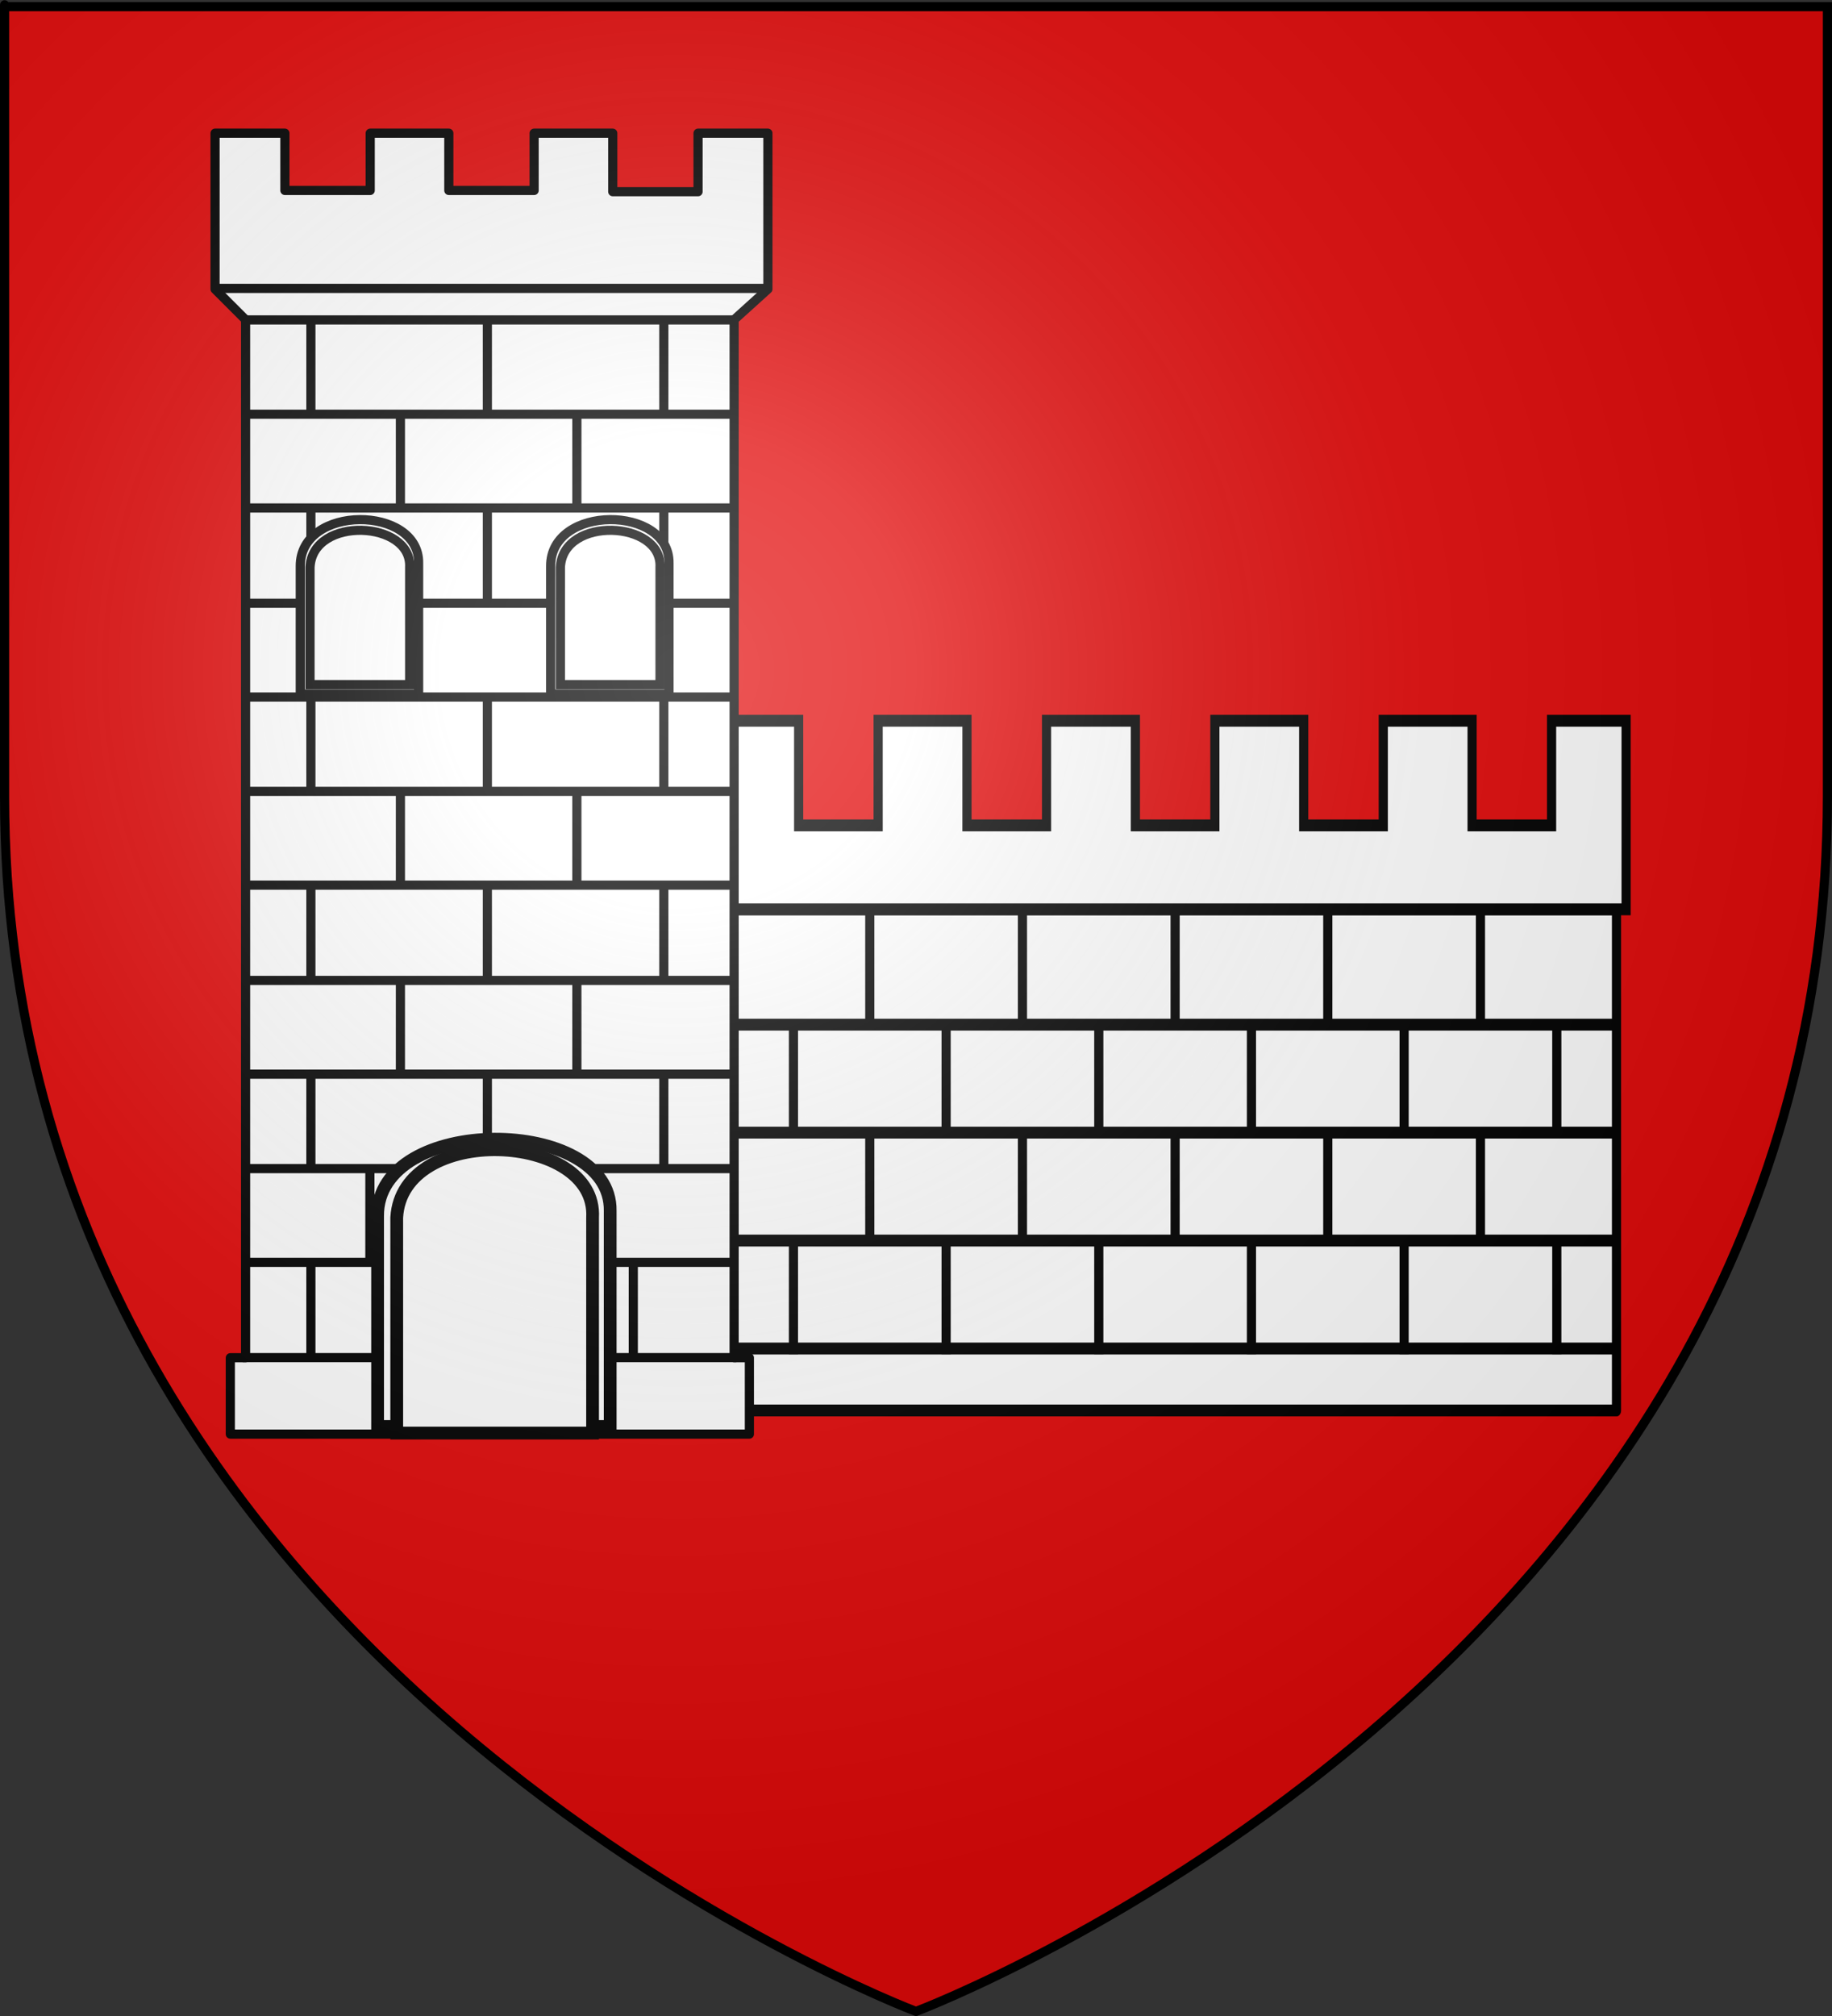 <?xml version="1.0" encoding="UTF-8" standalone="no"?>
<svg
   xmlns:dc="http://purl.org/dc/elements/1.1/"
   xmlns:cc="http://creativecommons.org/ns#"
   xmlns:rdf="http://www.w3.org/1999/02/22-rdf-syntax-ns#"
   xmlns:svg="http://www.w3.org/2000/svg"
   xmlns="http://www.w3.org/2000/svg"
   xmlns:xlink="http://www.w3.org/1999/xlink"
   xmlns:sodipodi="http://sodipodi.sourceforge.net/DTD/sodipodi-0.dtd"
   xmlns:inkscape="http://www.inkscape.org/namespaces/inkscape"
   height="660"
   width="600"
   version="1.0"
   id="svg2"
   sodipodi:version="0.32"
   inkscape:version="0.45+0.46pre0+devel"
   sodipodi:docname="Blason Turpin de La Tour de Vinay.svg"
   sodipodi:docbase="L:\Héraldique"
   inkscape:export-filename="/Users/olivier/Desktop/Blason Rouge/Blason_Vide_3D.png"
   inkscape:export-xdpi="144"
   inkscape:export-ydpi="144"
   inkscape:output_extension="org.inkscape.output.svg.inkscape">
  <rect width="100%" height="100%" fill="#333333" stroke="none"/>
  <sodipodi:namedview
     inkscape:window-height="544"
     inkscape:window-width="800"
     inkscape:pageshadow="2"
     inkscape:pageopacity="0.0"
     guidetolerance="10.0"
     gridtolerance="10.0"
     objecttolerance="10.0"
     borderopacity="1.0"
     bordercolor="#666666"
     pagecolor="#ffffff"
     id="base"
     showgrid="false"
     height="660px"
     inkscape:zoom="0.51818182"
     inkscape:cx="300"
     inkscape:cy="330"
     inkscape:window-x="-4"
     inkscape:window-y="-4"
     inkscape:current-layer="g3714" />
  <desc
     id="desc4">Flag of Canton of Valais (Wallis)</desc>
  <defs
     id="defs6">
    <inkscape:perspective
       sodipodi:type="inkscape:persp3d"
       inkscape:vp_x="-50 : 600 : 1"
       inkscape:vp_y="0 : 1000 : 0"
       inkscape:vp_z="700 : 600 : 1"
       inkscape:persp3d-origin="300 : 400 : 1"
       id="perspective9776" />
    <inkscape:perspective
       sodipodi:type="inkscape:persp3d"
       inkscape:vp_x="-50 : 600 : 1"
       inkscape:vp_y="0 : 1000 : 0"
       inkscape:vp_z="700 : 600 : 1"
       inkscape:persp3d-origin="300 : 400 : 1"
       id="perspective4575" />
    <inkscape:perspective
       sodipodi:type="inkscape:persp3d"
       inkscape:vp_x="-50 : 600 : 1"
       inkscape:vp_y="0 : 1000 : 0"
       inkscape:vp_z="700 : 600 : 1"
       inkscape:persp3d-origin="300 : 400 : 1"
       id="perspective10025" />
    <inkscape:perspective
       sodipodi:type="inkscape:persp3d"
       inkscape:vp_x="-50 : 600 : 1"
       inkscape:vp_y="0 : 1000 : 0"
       inkscape:vp_z="700 : 600 : 1"
       inkscape:persp3d-origin="300 : 400 : 1"
       id="perspective14654" />
    <inkscape:perspective
       sodipodi:type="inkscape:persp3d"
       inkscape:vp_x="-50 : 600 : 1"
       inkscape:vp_y="0 : 1000 : 0"
       inkscape:vp_z="700 : 600 : 1"
       inkscape:persp3d-origin="300 : 400 : 1"
       id="perspective10951" />
    <linearGradient
       id="linearGradient2893">
      <stop
         style="stop-color:white;stop-opacity:0.314;"
         offset="0"
         id="stop2895" />
      <stop
         id="stop2897"
         offset="0.19"
         style="stop-color:white;stop-opacity:0.251;" />
      <stop
         style="stop-color:#6b6b6b;stop-opacity:0.125;"
         offset="0.6"
         id="stop2901" />
      <stop
         style="stop-color:black;stop-opacity:0.125;"
         offset="1"
         id="stop2899" />
    </linearGradient>
    <linearGradient
       id="linearGradient2885">
      <stop
         id="stop2887"
         offset="0"
         style="stop-color:white;stop-opacity:1;" />
      <stop
         style="stop-color:white;stop-opacity:1;"
         offset="0.229"
         id="stop2891" />
      <stop
         id="stop2889"
         offset="1"
         style="stop-color:black;stop-opacity:1;" />
    </linearGradient>
    <linearGradient
       id="linearGradient2955">
      <stop
         id="stop2867"
         offset="0"
         style="stop-color:#fd0000;stop-opacity:1;" />
      <stop
         style="stop-color:#e77275;stop-opacity:0.659;"
         offset="0.5"
         id="stop2873" />
      <stop
         style="stop-color:black;stop-opacity:0.323;"
         offset="1"
         id="stop2959" />
    </linearGradient>
    <radialGradient
       inkscape:collect="always"
       xlink:href="#linearGradient2955"
       id="radialGradient2961"
       cx="225.524"
       cy="218.901"
       fx="225.524"
       fy="218.901"
       r="300"
       gradientTransform="matrix(-4.167939e-4,2.183,-1.884,-3.599562e-4,615.597,-289.121)"
       gradientUnits="userSpaceOnUse" />
    <polygon
       id="star"
       transform="scale(53,53)"
       points="0,-1 0.588,0.809 -0.951,-0.309 0.951,-0.309 -0.588,0.809 0,-1 " />
    <clipPath
       id="clip">
      <path
         d="M 0,-200 L 0,600 L 300,600 L 300,-200 L 0,-200 z "
         id="path10" />
    </clipPath>
    <radialGradient
       inkscape:collect="always"
       xlink:href="#linearGradient2955"
       id="radialGradient1911"
       gradientUnits="userSpaceOnUse"
       gradientTransform="matrix(-4.167939e-4,2.183,-1.884,-3.599562e-4,615.597,-289.121)"
       cx="225.524"
       cy="218.901"
       fx="225.524"
       fy="218.901"
       r="300" />
    <radialGradient
       inkscape:collect="always"
       xlink:href="#linearGradient2955"
       id="radialGradient2865"
       gradientUnits="userSpaceOnUse"
       gradientTransform="matrix(0,1.749,-1.593,-1.049767e-7,551.788,-191.29)"
       cx="225.524"
       cy="218.901"
       fx="225.524"
       fy="218.901"
       r="300" />
    <radialGradient
       inkscape:collect="always"
       xlink:href="#linearGradient2955"
       id="radialGradient2871"
       gradientUnits="userSpaceOnUse"
       gradientTransform="matrix(0,1.386,-1.323,-5.741131e-8,-158.082,-109.541)"
       cx="225.524"
       cy="218.901"
       fx="225.524"
       fy="218.901"
       r="300" />
    <radialGradient
       inkscape:collect="always"
       xlink:href="#linearGradient2893"
       id="radialGradient3163"
       gradientUnits="userSpaceOnUse"
       gradientTransform="matrix(1.353,0,0,1.349,-77.629,-85.747)"
       cx="221.445"
       cy="226.331"
       fx="221.445"
       fy="226.331"
       r="300" />
    <radialGradient
       gradientTransform="matrix(0,1.386,-1.323,-5.741131e-8,-158.082,-109.541)"
       gradientUnits="userSpaceOnUse"
       xlink:href="#linearGradient2955"
       id="radialGradient6397"
       fy="218.901"
       fx="225.524"
       r="300"
       cy="218.901"
       cx="225.524" />
    <radialGradient
       gradientTransform="matrix(0,1.749,-1.593,-1.049767e-7,551.788,-191.29)"
       gradientUnits="userSpaceOnUse"
       xlink:href="#linearGradient2955"
       id="radialGradient6395"
       fy="218.901"
       fx="225.524"
       r="300"
       cy="218.901"
       cx="225.524" />
    <radialGradient
       gradientTransform="matrix(-4.167939e-4,2.183,-1.884,-3.599562e-4,615.597,-289.121)"
       gradientUnits="userSpaceOnUse"
       xlink:href="#linearGradient2955"
       id="radialGradient6393"
       fy="218.901"
       fx="225.524"
       r="300"
       cy="218.901"
       cx="225.524" />
    <clipPath
       id="clipPath6389">
      <path
         id="path6391"
         d="M 0,-200 L 0,600 L 300,600 L 300,-200 L 0,-200 z " />
    </clipPath>
    <polygon
       id="polygon6387"
       transform="scale(53,53)"
       points="0,-1 0.588,0.809 -0.951,-0.309 0.951,-0.309 -0.588,0.809 0,-1 " />
    <radialGradient
       gradientTransform="matrix(-4.167939e-4,2.183,-1.884,-3.599562e-4,615.597,-289.121)"
       gradientUnits="userSpaceOnUse"
       xlink:href="#linearGradient2955"
       id="radialGradient6385"
       fy="218.901"
       fx="225.524"
       r="300"
       cy="218.901"
       cx="225.524" />
    <linearGradient
       id="linearGradient6377">
      <stop
         id="stop6379"
         offset="0"
         style="stop-color:#fd0000;stop-opacity:1" />
      <stop
         id="stop6381"
         offset="0.5"
         style="stop-color:#e77275;stop-opacity:0.659" />
      <stop
         id="stop6383"
         offset="1"
         style="stop-color:black;stop-opacity:0.323" />
    </linearGradient>
    <linearGradient
       id="linearGradient6369">
      <stop
         id="stop6371"
         offset="0"
         style="stop-color:white;stop-opacity:1" />
      <stop
         id="stop6373"
         offset="0.229"
         style="stop-color:white;stop-opacity:1" />
      <stop
         id="stop6375"
         offset="1"
         style="stop-color:black;stop-opacity:1" />
    </linearGradient>
    <linearGradient
       id="linearGradient6359">
      <stop
         id="stop6361"
         offset="0"
         style="stop-color:white;stop-opacity:0.314" />
      <stop
         id="stop6363"
         offset="0.19"
         style="stop-color:white;stop-opacity:0.251" />
      <stop
         id="stop6365"
         offset="0.6"
         style="stop-color:#6b6b6b;stop-opacity:0.125" />
      <stop
         id="stop6367"
         offset="1"
         style="stop-color:black;stop-opacity:0.125" />
    </linearGradient>
    <linearGradient
       id="linearGradient6465">
      <stop
         style="stop-color:white;stop-opacity:0.314"
         offset="0"
         id="stop6467" />
      <stop
         style="stop-color:white;stop-opacity:0.251"
         offset="0.19"
         id="stop6469" />
      <stop
         style="stop-color:#6b6b6b;stop-opacity:0.125"
         offset="0.6"
         id="stop6471" />
      <stop
         style="stop-color:black;stop-opacity:0.125"
         offset="1"
         id="stop6473" />
    </linearGradient>
    <linearGradient
       id="linearGradient6457">
      <stop
         style="stop-color:white;stop-opacity:1"
         offset="0"
         id="stop6459" />
      <stop
         style="stop-color:white;stop-opacity:1"
         offset="0.229"
         id="stop6461" />
      <stop
         style="stop-color:black;stop-opacity:1"
         offset="1"
         id="stop6463" />
    </linearGradient>
    <linearGradient
       id="linearGradient6449">
      <stop
         style="stop-color:#fd0000;stop-opacity:1"
         offset="0"
         id="stop6451" />
      <stop
         style="stop-color:#e77275;stop-opacity:0.659"
         offset="0.5"
         id="stop6453" />
      <stop
         style="stop-color:black;stop-opacity:0.323"
         offset="1"
         id="stop6455" />
    </linearGradient>
    <radialGradient
       cx="225.524"
       cy="218.901"
       r="300"
       fx="225.524"
       fy="218.901"
       id="radialGradient6447"
       xlink:href="#linearGradient2955"
       gradientUnits="userSpaceOnUse"
       gradientTransform="matrix(-4.167939e-4,2.183,-1.884,-3.599562e-4,615.597,-289.121)" />
    <polygon
       points="0,-1 0.588,0.809 -0.951,-0.309 0.951,-0.309 -0.588,0.809 0,-1 "
       transform="scale(53,53)"
       id="polygon6445" />
    <clipPath
       id="clipPath6441">
      <path
         d="M 0,-200 L 0,600 L 300,600 L 300,-200 L 0,-200 z "
         id="path6443" />
    </clipPath>
    <radialGradient
       cx="225.524"
       cy="218.901"
       r="300"
       fx="225.524"
       fy="218.901"
       id="radialGradient6439"
       xlink:href="#linearGradient2955"
       gradientUnits="userSpaceOnUse"
       gradientTransform="matrix(-4.167939e-4,2.183,-1.884,-3.599562e-4,615.597,-289.121)" />
    <radialGradient
       cx="225.524"
       cy="218.901"
       r="300"
       fx="225.524"
       fy="218.901"
       id="radialGradient6437"
       xlink:href="#linearGradient2955"
       gradientUnits="userSpaceOnUse"
       gradientTransform="matrix(0,1.749,-1.593,-1.049767e-7,551.788,-191.29)" />
    <radialGradient
       cx="225.524"
       cy="218.901"
       r="300"
       fx="225.524"
       fy="218.901"
       id="radialGradient6435"
       xlink:href="#linearGradient2955"
       gradientUnits="userSpaceOnUse"
       gradientTransform="matrix(0,1.386,-1.323,-5.741131e-8,-158.082,-109.541)" />
    <inkscape:perspective
       id="perspective11825"
       inkscape:persp3d-origin="300 : 400 : 1"
       inkscape:vp_z="700 : 600 : 1"
       inkscape:vp_y="0 : 1000 : 0"
       inkscape:vp_x="-50 : 600 : 1"
       sodipodi:type="inkscape:persp3d" />
  </defs>
  <g
     inkscape:groupmode="layer"
     id="layer3"
     inkscape:label="Fond écu"
     style="display:inline"
     sodipodi:insensitive="true">
    <path
       id="path2855"
       style="fill:#e20909;fill-opacity:1;fill-rule:evenodd;stroke:none;stroke-width:1px;stroke-linecap:butt;stroke-linejoin:miter;stroke-opacity:1"
       d="M 300,658.5 C 300,658.5 598.5,546.18 598.5,260.728 C 598.5,-24.723 598.5,2.176 598.5,2.176 L 1.5,2.176 L 1.5,260.728 C 1.5,546.18 300,658.5 300,658.5 z"
       sodipodi:nodetypes="cccccc" />
  </g>
  <g
     inkscape:groupmode="layer"
     id="layer4"
     inkscape:label="Meubles"
     style="display:inline">
    <g
       id="g6475"
       inkscape:label="Calque 1"
       transform="translate(-62.857,-493.791)"
       style="opacity:1">
      <g
         transform="translate(62.857,493.791)"
         style="opacity:1;display:inline"
         id="g6477">
        <g
           id="g5810" />
        <g
           id="g6515">
          <rect
             id="rect4923"
             style="opacity:1;fill:none;fill-opacity:1;fill-rule:nonzero;stroke:none;stroke-width:7.56;stroke-linecap:round;stroke-linejoin:round;stroke-miterlimit:4;stroke-dasharray:none;stroke-opacity:1;display:inline"
             y="3.375078e-14"
             x="0"
             height="660"
             width="600" />
        </g>
      </g>
      <rect
         y="686.648"
         x="314.286"
         height="45.714"
         width="0"
         id="rect4632"
         style="fill:#ff0000;fill-opacity:1;stroke-width:5.394;stroke-miterlimit:4;stroke-dasharray:none" />
    </g>
    <g
       style="opacity:1;display:inline"
       id="g3714"
       transform="translate(1379.302,-35.676)">
      <g
         transform="matrix(1,0,0,1.293,-53.64,120.529)"
         id="g3680">
        <rect
           style="fill:#ffffff;fill-opacity:1;fill-rule:evenodd;stroke:#000000;stroke-width:3;stroke-linecap:round;stroke-linejoin:round;marker:none;marker-start:none;marker-mid:none;marker-end:none;stroke-miterlimit:4;stroke-dasharray:none;stroke-dashoffset:0;stroke-opacity:1;visibility:visible;display:inline;overflow:visible;enable-background:accumulate"
           id="rect3279"
           width="289.113"
           height="126.888"
           x="-1085.354"
           y="164.612" />
        <path
           style="fill:#ffffff;fill-opacity:1;fill-rule:evenodd;stroke:#000000;stroke-width:3;stroke-linecap:butt;stroke-linejoin:miter;marker:none;marker-start:none;marker-mid:none;marker-end:none;stroke-miterlimit:4;stroke-dasharray:none;stroke-dashoffset:0;stroke-opacity:1;visibility:visible;display:inline;overflow:visible;enable-background:accumulate"
           d="M -1088.5,116.865 L -1088.5,164.615 L -793.094,164.615 L -793.094,116.865 L -817.5,116.865 L -817.5,143.365 L -843.531,143.365 L -843.531,116.865 L -872.625,116.865 L -872.625,143.365 L -898.687,143.365 L -898.687,116.865 L -927.781,116.865 L -927.781,143.365 L -953.812,143.365 L -953.812,116.865 L -982.906,116.865 L -982.906,143.365 L -1008.969,143.365 L -1008.969,116.865 L -1038.062,116.865 L -1038.062,143.365 L -1064.094,143.365 L -1064.094,116.865 L -1088.5,116.865 z"
           id="rect3185" />
        <path
           style="fill:none;fill-rule:evenodd;stroke:#000000;stroke-width:3;stroke-linecap:butt;stroke-linejoin:round;stroke-miterlimit:4;stroke-dasharray:none;stroke-opacity:1"
           d="M -1085.869,193.814 L -796.119,193.814"
           id="path3295"
           sodipodi:nodetypes="cc" />
        <path
           style="fill:none;fill-rule:evenodd;stroke:#000000;stroke-width:3;stroke-linecap:butt;stroke-linejoin:round;stroke-miterlimit:4;stroke-dasharray:none;stroke-opacity:1;display:inline"
           d="M -1085.869,221.147 L -796.119,221.147"
           id="path3297"
           sodipodi:nodetypes="cc" />
        <path
           style="fill:none;fill-rule:evenodd;stroke:#000000;stroke-width:3;stroke-linecap:butt;stroke-linejoin:round;stroke-miterlimit:4;stroke-dasharray:none;stroke-opacity:1;display:inline"
           d="M -1085.869,248.48 L -796.119,248.48"
           id="path3299"
           sodipodi:nodetypes="cc" />
        <path
           style="fill:none;fill-rule:evenodd;stroke:#000000;stroke-width:3;stroke-linecap:butt;stroke-linejoin:round;stroke-miterlimit:4;stroke-dasharray:none;stroke-opacity:1;display:inline"
           d="M -1085.869,275.814 L -796.119,275.814"
           id="path3301"
           sodipodi:nodetypes="cc" />
        <g
           id="g3315"
           transform="translate(-19.297,-132.591)">
          <path
             style="fill:none;fill-rule:evenodd;stroke:#000000;stroke-width:3;stroke-linecap:butt;stroke-linejoin:miter;stroke-miterlimit:4;stroke-dasharray:none;stroke-opacity:1"
             d="M -821.5,326.125 C -821.5,321.125 -821.5,296.125 -821.5,296.125"
             id="path3307"
             sodipodi:nodetypes="cc" />
          <path
             style="fill:none;fill-rule:evenodd;stroke:#000000;stroke-width:3;stroke-linecap:butt;stroke-linejoin:miter;stroke-miterlimit:4;stroke-dasharray:none;stroke-opacity:1"
             d="M -871.5,326.125 C -871.5,321.125 -871.5,296.125 -871.5,296.125"
             id="path3309"
             sodipodi:nodetypes="cc" />
          <path
             style="fill:none;fill-rule:evenodd;stroke:#000000;stroke-width:3;stroke-linecap:butt;stroke-linejoin:miter;stroke-miterlimit:4;stroke-dasharray:none;stroke-opacity:1"
             d="M -921.5,326.125 C -921.5,321.125 -921.5,296.125 -921.5,296.125"
             id="path3311"
             sodipodi:nodetypes="cc" />
          <path
             style="fill:none;fill-rule:evenodd;stroke:#000000;stroke-width:3;stroke-linecap:butt;stroke-linejoin:miter;stroke-miterlimit:4;stroke-dasharray:none;stroke-opacity:1"
             d="M -971.5,326.125 C -971.5,321.125 -971.5,296.125 -971.5,296.125"
             id="path3313"
             sodipodi:nodetypes="cc" />
          <path
             sodipodi:nodetypes="cc"
             id="path3305"
             d="M -1021.5,326.125 C -1021.5,321.125 -1021.5,296.125 -1021.5,296.125"
             style="fill:none;fill-rule:evenodd;stroke:#000000;stroke-width:3;stroke-linecap:butt;stroke-linejoin:miter;stroke-miterlimit:4;stroke-dasharray:none;stroke-opacity:1" />
        </g>
        <g
           style="display:inline"
           id="g3322"
           transform="translate(-19.297,-76.341)">
          <path
             style="fill:none;fill-rule:evenodd;stroke:#000000;stroke-width:3;stroke-linecap:butt;stroke-linejoin:miter;stroke-miterlimit:4;stroke-dasharray:none;stroke-opacity:1"
             d="M -821.5,326.125 C -821.5,321.125 -821.5,296.125 -821.5,296.125"
             id="path3324"
             sodipodi:nodetypes="cc" />
          <path
             style="fill:none;fill-rule:evenodd;stroke:#000000;stroke-width:3;stroke-linecap:butt;stroke-linejoin:miter;stroke-miterlimit:4;stroke-dasharray:none;stroke-opacity:1"
             d="M -871.5,326.125 C -871.5,321.125 -871.5,296.125 -871.5,296.125"
             id="path3326"
             sodipodi:nodetypes="cc" />
          <path
             style="fill:none;fill-rule:evenodd;stroke:#000000;stroke-width:3;stroke-linecap:butt;stroke-linejoin:miter;stroke-miterlimit:4;stroke-dasharray:none;stroke-opacity:1"
             d="M -921.5,326.125 C -921.5,321.125 -921.5,296.125 -921.5,296.125"
             id="path3328"
             sodipodi:nodetypes="cc" />
          <path
             style="fill:none;fill-rule:evenodd;stroke:#000000;stroke-width:3;stroke-linecap:butt;stroke-linejoin:miter;stroke-miterlimit:4;stroke-dasharray:none;stroke-opacity:1"
             d="M -971.5,326.125 C -971.5,321.125 -971.5,296.125 -971.5,296.125"
             id="path3330"
             sodipodi:nodetypes="cc" />
          <path
             sodipodi:nodetypes="cc"
             id="path3332"
             d="M -1021.5,326.125 C -1021.5,321.125 -1021.5,296.125 -1021.5,296.125"
             style="fill:none;fill-rule:evenodd;stroke:#000000;stroke-width:3;stroke-linecap:butt;stroke-linejoin:miter;stroke-miterlimit:4;stroke-dasharray:none;stroke-opacity:1" />
        </g>
        <g
           id="g3355"
           transform="translate(33.203,-270.466)">
          <path
             style="opacity:1;fill:none;fill-rule:evenodd;stroke:#000000;stroke-width:3;stroke-linecap:butt;stroke-linejoin:miter;stroke-miterlimit:4;stroke-dasharray:none;stroke-opacity:1"
             d="M -899,493 C -899,488 -899,463 -899,463"
             id="path3336"
             sodipodi:nodetypes="cc" />
          <path
             style="opacity:1;fill:none;fill-rule:evenodd;stroke:#000000;stroke-width:3;stroke-linecap:butt;stroke-linejoin:miter;stroke-miterlimit:4;stroke-dasharray:none;stroke-opacity:1"
             d="M -949,493 C -949,488 -949,463 -949,463"
             id="path3338"
             sodipodi:nodetypes="cc" />
          <path
             style="opacity:1;fill:none;fill-rule:evenodd;stroke:#000000;stroke-width:3;stroke-linecap:butt;stroke-linejoin:miter;stroke-miterlimit:4;stroke-dasharray:none;stroke-opacity:1"
             d="M -999,493 C -999,488 -999,463 -999,463"
             id="path3340"
             sodipodi:nodetypes="cc" />
          <path
             style="opacity:1;fill:none;fill-rule:evenodd;stroke:#000000;stroke-width:3;stroke-linecap:butt;stroke-linejoin:miter;stroke-miterlimit:4;stroke-dasharray:none;stroke-opacity:1"
             d="M -1049,493 C -1049,488 -1049,463 -1049,463"
             id="path3342"
             sodipodi:nodetypes="cc" />
          <path
             sodipodi:nodetypes="cc"
             id="path3344"
             d="M -1099,493 C -1099,488 -1099,463 -1099,463"
             style="opacity:1;fill:none;fill-rule:evenodd;stroke:#000000;stroke-width:3;stroke-linecap:butt;stroke-linejoin:miter;stroke-miterlimit:4;stroke-dasharray:none;stroke-opacity:1" />
          <path
             style="opacity:1;fill:none;fill-rule:evenodd;stroke:#000000;stroke-width:3;stroke-linecap:butt;stroke-linejoin:miter;stroke-miterlimit:4;stroke-dasharray:none;stroke-opacity:1;display:inline"
             d="M -849,493 C -849,488 -849,463 -849,463"
             id="path3351"
             sodipodi:nodetypes="cc" />
        </g>
        <g
           style="display:inline"
           id="g3363"
           transform="translate(33.203,-215.747)">
          <path
             style="opacity:1;fill:none;fill-rule:evenodd;stroke:#000000;stroke-width:3;stroke-linecap:butt;stroke-linejoin:miter;stroke-miterlimit:4;stroke-dasharray:none;stroke-opacity:1"
             d="M -899,493 C -899,488 -899,463 -899,463"
             id="path3365"
             sodipodi:nodetypes="cc" />
          <path
             style="opacity:1;fill:none;fill-rule:evenodd;stroke:#000000;stroke-width:3;stroke-linecap:butt;stroke-linejoin:miter;stroke-miterlimit:4;stroke-dasharray:none;stroke-opacity:1"
             d="M -949,493 C -949,488 -949,463 -949,463"
             id="path3367"
             sodipodi:nodetypes="cc" />
          <path
             style="opacity:1;fill:none;fill-rule:evenodd;stroke:#000000;stroke-width:3;stroke-linecap:butt;stroke-linejoin:miter;stroke-miterlimit:4;stroke-dasharray:none;stroke-opacity:1"
             d="M -999,493 C -999,488 -999,463 -999,463"
             id="path3369"
             sodipodi:nodetypes="cc" />
          <path
             style="opacity:1;fill:none;fill-rule:evenodd;stroke:#000000;stroke-width:3;stroke-linecap:butt;stroke-linejoin:miter;stroke-miterlimit:4;stroke-dasharray:none;stroke-opacity:1"
             d="M -1049,493 C -1049,488 -1049,463 -1049,463"
             id="path3371"
             sodipodi:nodetypes="cc" />
          <path
             sodipodi:nodetypes="cc"
             id="path3373"
             d="M -1099,493 C -1099,488 -1099,463 -1099,463"
             style="opacity:1;fill:none;fill-rule:evenodd;stroke:#000000;stroke-width:3;stroke-linecap:butt;stroke-linejoin:miter;stroke-miterlimit:4;stroke-dasharray:none;stroke-opacity:1" />
          <path
             style="opacity:1;fill:none;fill-rule:evenodd;stroke:#000000;stroke-width:3;stroke-linecap:butt;stroke-linejoin:miter;stroke-miterlimit:4;stroke-dasharray:none;stroke-opacity:1;display:inline"
             d="M -849,493 C -849,488 -849,463 -849,463"
             id="path3375"
             sodipodi:nodetypes="cc" />
        </g>
      </g>
      <path
         sodipodi:nodetypes="ccccccccccccccccccccccccc"
         id="rect3154"
         d="M -1127.808,130.341 L -1127.808,79.278 L -1150.683,79.278 L -1150.683,98.434 L -1178.62,98.434 L -1178.62,79.278 L -1204.37,79.278 L -1204.37,98.028 L -1232.308,98.028 L -1232.308,79.278 L -1258.058,79.278 L -1258.058,98.028 L -1285.995,98.028 L -1285.995,79.278 L -1308.87,79.278 L -1308.87,130.341 L -1298.87,140.341 L -1298.87,480.176 L -1303.87,480.176 L -1303.87,505.176 L -1133.87,505.176 L -1133.87,480.176 L -1138.87,480.176 L -1138.87,140.341 L -1127.808,130.341 z"
         style="fill:#ffffff;fill-opacity:1;fill-rule:evenodd;stroke:#000000;stroke-width:3;stroke-linecap:round;stroke-linejoin:round;marker:none;marker-start:none;marker-mid:none;marker-end:none;stroke-miterlimit:4;stroke-dasharray:none;stroke-dashoffset:0;stroke-opacity:1;visibility:visible;display:inline;overflow:visible;enable-background:accumulate" />
      <path
         sodipodi:nodetypes="cc"
         id="path3445"
         d="M -1299.798,171.285 L -1138.211,171.285"
         style="fill:none;fill-rule:evenodd;stroke:#000000;stroke-width:3;stroke-linecap:butt;stroke-linejoin:round;stroke-miterlimit:4;stroke-dasharray:none;stroke-opacity:1;display:inline" />
      <path
         sodipodi:nodetypes="cc"
         id="path3522"
         d="M -1298.688,140.415 L -1138.438,140.415"
         style="opacity:1;fill:none;fill-rule:evenodd;stroke:#000000;stroke-width:3;stroke-linecap:butt;stroke-linejoin:round;stroke-miterlimit:4;stroke-dasharray:none;stroke-opacity:1;display:inline" />
      <path
         style="opacity:1;fill:none;fill-rule:evenodd;stroke:#000000;stroke-width:3;stroke-linecap:butt;stroke-linejoin:miter;stroke-miterlimit:4;stroke-dasharray:none;stroke-opacity:1"
         d="M -1161.894,171.606 C -1161.894,166.606 -1161.894,141.606 -1161.894,141.606"
         id="path3530"
         sodipodi:nodetypes="cc" />
      <path
         style="opacity:1;fill:none;fill-rule:evenodd;stroke:#000000;stroke-width:3;stroke-linecap:butt;stroke-linejoin:miter;stroke-miterlimit:4;stroke-dasharray:none;stroke-opacity:1"
         d="M -1219.688,171.252 C -1219.688,166.252 -1219.688,141.252 -1219.688,141.252"
         id="path3532"
         sodipodi:nodetypes="cc" />
      <path
         style="opacity:1;fill:none;fill-rule:evenodd;stroke:#000000;stroke-width:3;stroke-linecap:butt;stroke-linejoin:miter;stroke-miterlimit:4;stroke-dasharray:none;stroke-opacity:1"
         d="M -1277.481,170.545 C -1277.481,165.545 -1277.481,140.545 -1277.481,140.545"
         id="path3534"
         sodipodi:nodetypes="cc" />
      <path
         sodipodi:nodetypes="cc"
         id="path3548"
         d="M -1299.62,201.981 L -1138.62,201.981"
         style="opacity:1;fill:none;fill-rule:evenodd;stroke:#000000;stroke-width:3;stroke-linecap:butt;stroke-linejoin:round;stroke-miterlimit:4;stroke-dasharray:none;stroke-opacity:1;display:inline" />
      <path
         style="opacity:1;fill:none;fill-rule:evenodd;stroke:#000000;stroke-width:3;stroke-linecap:butt;stroke-linejoin:miter;stroke-miterlimit:4;stroke-dasharray:none;stroke-opacity:1;display:inline"
         d="M -1190.37,201.949 C -1190.37,196.949 -1190.37,171.949 -1190.37,171.949"
         id="path3554"
         sodipodi:nodetypes="cc" />
      <path
         style="opacity:1;fill:none;fill-rule:evenodd;stroke:#000000;stroke-width:3;stroke-linecap:butt;stroke-linejoin:miter;stroke-miterlimit:4;stroke-dasharray:none;stroke-opacity:1;display:inline"
         d="M -1248.164,201.563 C -1248.164,196.563 -1248.164,171.563 -1248.164,171.563"
         id="path3556"
         sodipodi:nodetypes="cc" />
      <path
         sodipodi:nodetypes="cc"
         id="path3560"
         d="M -1308.678,130.091 L -1127.714,130.091"
         style="opacity:1;fill:none;fill-rule:evenodd;stroke:#000000;stroke-width:3;stroke-linecap:butt;stroke-linejoin:round;stroke-miterlimit:4;stroke-dasharray:none;stroke-opacity:1;display:inline" />
      <path
         sodipodi:nodetypes="cc"
         id="path3562"
         d="M -1299.798,233.175 L -1138.211,233.175"
         style="opacity:1;fill:none;fill-rule:evenodd;stroke:#000000;stroke-width:3;stroke-linecap:butt;stroke-linejoin:round;stroke-miterlimit:4;stroke-dasharray:none;stroke-opacity:1;display:inline" />
      <path
         style="opacity:1;fill:none;fill-rule:evenodd;stroke:#000000;stroke-width:3;stroke-linecap:butt;stroke-linejoin:miter;stroke-miterlimit:4;stroke-dasharray:none;stroke-opacity:1;display:inline"
         d="M -1161.894,233.175 C -1161.894,228.175 -1161.894,203.175 -1161.894,203.175"
         id="path3568"
         sodipodi:nodetypes="cc" />
      <path
         style="opacity:1;fill:none;fill-rule:evenodd;stroke:#000000;stroke-width:3;stroke-linecap:butt;stroke-linejoin:miter;stroke-miterlimit:4;stroke-dasharray:none;stroke-opacity:1;display:inline"
         d="M -1219.688,232.821 C -1219.688,227.821 -1219.688,202.821 -1219.688,202.821"
         id="path3570"
         sodipodi:nodetypes="cc" />
      <path
         style="opacity:1;fill:none;fill-rule:evenodd;stroke:#000000;stroke-width:3;stroke-linecap:butt;stroke-linejoin:miter;stroke-miterlimit:4;stroke-dasharray:none;stroke-opacity:1;display:inline"
         d="M -1277.481,232.114 C -1277.481,227.114 -1277.481,202.114 -1277.481,202.114"
         id="path3572"
         sodipodi:nodetypes="cc" />
      <path
         sodipodi:nodetypes="cc"
         id="path3576"
         d="M -1299.62,263.871 L -1138.62,263.871"
         style="opacity:1;fill:none;fill-rule:evenodd;stroke:#000000;stroke-width:3;stroke-linecap:butt;stroke-linejoin:round;stroke-miterlimit:4;stroke-dasharray:none;stroke-opacity:1;display:inline" />
      <path
         style="opacity:1;fill:none;fill-rule:evenodd;stroke:#000000;stroke-width:3;stroke-linecap:butt;stroke-linejoin:miter;stroke-miterlimit:4;stroke-dasharray:none;stroke-opacity:1;display:inline"
         d="M -1190.37,263.839 C -1190.37,258.839 -1190.37,233.839 -1190.37,233.839"
         id="path3578"
         sodipodi:nodetypes="cc" />
      <path
         style="opacity:1;fill:none;fill-rule:evenodd;stroke:#000000;stroke-width:3;stroke-linecap:butt;stroke-linejoin:miter;stroke-miterlimit:4;stroke-dasharray:none;stroke-opacity:1;display:inline"
         d="M -1248.164,263.132 C -1248.164,258.132 -1248.164,233.132 -1248.164,233.132"
         id="path3580"
         sodipodi:nodetypes="cc" />
      <path
         sodipodi:nodetypes="cc"
         id="path3604"
         d="M -1299.798,294.754 L -1138.211,294.754"
         style="opacity:1;fill:none;fill-rule:evenodd;stroke:#000000;stroke-width:3;stroke-linecap:butt;stroke-linejoin:round;stroke-miterlimit:4;stroke-dasharray:none;stroke-opacity:1;display:inline" />
      <path
         style="opacity:1;fill:none;fill-rule:evenodd;stroke:#000000;stroke-width:3;stroke-linecap:butt;stroke-linejoin:miter;stroke-miterlimit:4;stroke-dasharray:none;stroke-opacity:1;display:inline"
         d="M -1161.894,295.075 C -1161.894,290.075 -1161.894,265.075 -1161.894,265.075"
         id="path3610"
         sodipodi:nodetypes="cc" />
      <path
         style="opacity:1;fill:none;fill-rule:evenodd;stroke:#000000;stroke-width:3;stroke-linecap:butt;stroke-linejoin:miter;stroke-miterlimit:4;stroke-dasharray:none;stroke-opacity:1;display:inline"
         d="M -1219.688,294.721 C -1219.688,289.721 -1219.688,264.721 -1219.688,264.721"
         id="path3612"
         sodipodi:nodetypes="cc" />
      <path
         style="opacity:1;fill:none;fill-rule:evenodd;stroke:#000000;stroke-width:3;stroke-linecap:butt;stroke-linejoin:miter;stroke-miterlimit:4;stroke-dasharray:none;stroke-opacity:1;display:inline"
         d="M -1277.481,294.014 C -1277.481,289.014 -1277.481,264.014 -1277.481,264.014"
         id="path3614"
         sodipodi:nodetypes="cc" />
      <path
         sodipodi:nodetypes="cc"
         id="path3616"
         d="M -1299.62,325.45 L -1138.62,325.45"
         style="opacity:1;fill:none;fill-rule:evenodd;stroke:#000000;stroke-width:3;stroke-linecap:butt;stroke-linejoin:round;stroke-miterlimit:4;stroke-dasharray:none;stroke-opacity:1;display:inline" />
      <path
         style="opacity:1;fill:none;fill-rule:evenodd;stroke:#000000;stroke-width:3;stroke-linecap:butt;stroke-linejoin:miter;stroke-miterlimit:4;stroke-dasharray:none;stroke-opacity:1;display:inline"
         d="M -1190.37,325.418 C -1190.37,320.418 -1190.37,295.418 -1190.37,295.418"
         id="path3618"
         sodipodi:nodetypes="cc" />
      <path
         style="opacity:1;fill:none;fill-rule:evenodd;stroke:#000000;stroke-width:3;stroke-linecap:butt;stroke-linejoin:miter;stroke-miterlimit:4;stroke-dasharray:none;stroke-opacity:1;display:inline"
         d="M -1248.164,325.032 C -1248.164,320.032 -1248.164,295.032 -1248.164,295.032"
         id="path3620"
         sodipodi:nodetypes="cc" />
      <path
         sodipodi:nodetypes="cc"
         id="path3622"
         d="M -1299.798,356.644 L -1138.211,356.644"
         style="opacity:1;fill:none;fill-rule:evenodd;stroke:#000000;stroke-width:3;stroke-linecap:butt;stroke-linejoin:round;stroke-miterlimit:4;stroke-dasharray:none;stroke-opacity:1;display:inline" />
      <path
         style="opacity:1;fill:none;fill-rule:evenodd;stroke:#000000;stroke-width:3;stroke-linecap:butt;stroke-linejoin:miter;stroke-miterlimit:4;stroke-dasharray:none;stroke-opacity:1;display:inline"
         d="M -1161.894,356.644 C -1161.894,351.644 -1161.894,326.644 -1161.894,326.644"
         id="path3628"
         sodipodi:nodetypes="cc" />
      <path
         style="opacity:1;fill:none;fill-rule:evenodd;stroke:#000000;stroke-width:3;stroke-linecap:butt;stroke-linejoin:miter;stroke-miterlimit:4;stroke-dasharray:none;stroke-opacity:1;display:inline"
         d="M -1219.688,356.29 C -1219.688,351.29 -1219.688,326.29 -1219.688,326.29"
         id="path3630"
         sodipodi:nodetypes="cc" />
      <path
         style="opacity:1;fill:none;fill-rule:evenodd;stroke:#000000;stroke-width:3;stroke-linecap:butt;stroke-linejoin:miter;stroke-miterlimit:4;stroke-dasharray:none;stroke-opacity:1;display:inline"
         d="M -1277.481,355.583 C -1277.481,350.583 -1277.481,325.583 -1277.481,325.583"
         id="path3632"
         sodipodi:nodetypes="cc" />
      <path
         sodipodi:nodetypes="cc"
         id="path3636"
         d="M -1299.62,387.34 L -1138.62,387.34"
         style="opacity:1;fill:none;fill-rule:evenodd;stroke:#000000;stroke-width:3;stroke-linecap:butt;stroke-linejoin:round;stroke-miterlimit:4;stroke-dasharray:none;stroke-opacity:1;display:inline" />
      <path
         style="opacity:1;fill:none;fill-rule:evenodd;stroke:#000000;stroke-width:3;stroke-linecap:butt;stroke-linejoin:miter;stroke-miterlimit:4;stroke-dasharray:none;stroke-opacity:1;display:inline"
         d="M -1190.37,387.308 C -1190.37,382.308 -1190.37,357.308 -1190.37,357.308"
         id="path3638"
         sodipodi:nodetypes="cc" />
      <path
         style="opacity:1;fill:none;fill-rule:evenodd;stroke:#000000;stroke-width:3;stroke-linecap:butt;stroke-linejoin:miter;stroke-miterlimit:4;stroke-dasharray:none;stroke-opacity:1;display:inline"
         d="M -1248.164,386.601 C -1248.164,381.601 -1248.164,356.601 -1248.164,356.601"
         id="path3640"
         sodipodi:nodetypes="cc" />
      <path
         sodipodi:nodetypes="cc"
         id="path3642"
         d="M -1299.798,418.254 L -1138.211,418.254"
         style="opacity:1;fill:none;fill-rule:evenodd;stroke:#000000;stroke-width:3;stroke-linecap:butt;stroke-linejoin:round;stroke-miterlimit:4;stroke-dasharray:none;stroke-opacity:1;display:inline" />
      <path
         style="opacity:1;fill:none;fill-rule:evenodd;stroke:#000000;stroke-width:3;stroke-linecap:butt;stroke-linejoin:miter;stroke-miterlimit:4;stroke-dasharray:none;stroke-opacity:1;display:inline"
         d="M -1161.894,418.575 C -1161.894,413.575 -1161.894,388.575 -1161.894,388.575"
         id="path3648"
         sodipodi:nodetypes="cc" />
      <path
         style="opacity:1;fill:none;fill-rule:evenodd;stroke:#000000;stroke-width:3;stroke-linecap:butt;stroke-linejoin:miter;stroke-miterlimit:4;stroke-dasharray:none;stroke-opacity:1;display:inline"
         d="M -1219.688,418.221 C -1219.688,413.221 -1219.688,388.221 -1219.688,388.221"
         id="path3650"
         sodipodi:nodetypes="cc" />
      <path
         style="opacity:1;fill:none;fill-rule:evenodd;stroke:#000000;stroke-width:3;stroke-linecap:butt;stroke-linejoin:miter;stroke-miterlimit:4;stroke-dasharray:none;stroke-opacity:1;display:inline"
         d="M -1277.481,417.514 C -1277.481,412.514 -1277.481,387.514 -1277.481,387.514"
         id="path3652"
         sodipodi:nodetypes="cc" />
      <path
         sodipodi:nodetypes="cc"
         id="path3654"
         d="M -1299.62,448.95 L -1138.62,448.95"
         style="opacity:1;fill:none;fill-rule:evenodd;stroke:#000000;stroke-width:3;stroke-linecap:butt;stroke-linejoin:round;stroke-miterlimit:4;stroke-dasharray:none;stroke-opacity:1;display:inline" />
      <path
         style="opacity:1;fill:#ffffff;fill-rule:evenodd;stroke:#000000;stroke-width:3;stroke-linecap:butt;stroke-linejoin:miter;stroke-miterlimit:4;stroke-dasharray:none;stroke-opacity:1;display:inline"
         d="M -1200.37,448.918 C -1200.37,443.918 -1200.37,418.918 -1200.37,418.918"
         id="path3656"
         sodipodi:nodetypes="cc" />
      <path
         style="opacity:1;fill:#ffffff;fill-rule:evenodd;stroke:#000000;stroke-width:3;stroke-linecap:butt;stroke-linejoin:miter;stroke-miterlimit:4;stroke-dasharray:none;stroke-opacity:1;display:inline"
         d="M -1258.164,448.532 C -1258.164,443.532 -1258.164,418.532 -1258.164,418.532"
         id="path3658"
         sodipodi:nodetypes="cc" />
      <path
         sodipodi:nodetypes="cc"
         id="path3660"
         d="M -1299.798,480.144 L -1138.211,480.144"
         style="opacity:1;fill:none;fill-rule:evenodd;stroke:#000000;stroke-width:3;stroke-linecap:butt;stroke-linejoin:round;stroke-miterlimit:4;stroke-dasharray:none;stroke-opacity:1;display:inline" />
      <path
         style="opacity:1;fill:#ffffff;fill-rule:evenodd;stroke:#000000;stroke-width:3;stroke-linecap:butt;stroke-linejoin:miter;stroke-miterlimit:4;stroke-dasharray:none;stroke-opacity:1;display:inline"
         d="M -1171.894,480.144 C -1171.894,475.144 -1171.894,450.144 -1171.894,450.144"
         id="path3666"
         sodipodi:nodetypes="cc" />
      <path
         style="opacity:1;fill:#ffffff;fill-rule:evenodd;stroke:#000000;stroke-width:3;stroke-linecap:butt;stroke-linejoin:miter;stroke-miterlimit:4;stroke-dasharray:none;stroke-opacity:1;display:inline"
         d="M -1229.688,479.79 C -1229.688,474.79 -1229.688,449.79 -1229.688,449.79"
         id="path3668"
         sodipodi:nodetypes="cc" />
      <path
         style="opacity:1;fill:none;fill-rule:evenodd;stroke:#000000;stroke-width:3;stroke-linecap:butt;stroke-linejoin:miter;stroke-miterlimit:4;stroke-dasharray:none;stroke-opacity:1;display:inline"
         d="M -1277.481,479.083 C -1277.481,474.083 -1277.481,449.083 -1277.481,449.083"
         id="path3670"
         sodipodi:nodetypes="cc" />
      <g
         id="g28306"
         style="fill:#ffffff;fill-opacity:1;stroke:#000000;stroke-width:1.883;stroke-miterlimit:4;stroke-dasharray:none;stroke-opacity:1;display:inline"
         transform="matrix(1.598,0,0,1.588,-2672.24,-289.041)">
        <path
           id="rect26529"
           style="fill:#ffffff;fill-opacity:1;fill-rule:evenodd;stroke:#000000;stroke-width:1.883;stroke-miterlimit:4;stroke-dasharray:none;stroke-opacity:1"
           d="M 870.638,321.223 C 870.574,308.4 895.068,308.614 894.894,320.585 L 894.894,347.553 L 870.638,347.553 L 870.638,321.223 z" />
        <path
           id="path27417"
           style="fill:#ffffff;fill-opacity:1;fill-rule:evenodd;stroke:#000000;stroke-width:1.883;stroke-miterlimit:4;stroke-dasharray:none;stroke-opacity:1"
           d="M 872.634,321.434 C 873.167,310.779 893.574,311.758 893.058,321.434 L 893.058,345.62 L 872.634,345.62 L 872.634,321.434 z" />
      </g>
      <g
         id="g11303"
         style="opacity:1;fill:#ffffff;fill-opacity:1;stroke:#000000;stroke-width:1.883;stroke-miterlimit:4;stroke-dasharray:none;stroke-opacity:1;display:inline"
         transform="matrix(1.598,0,0,1.588,-2590.24,-289.041)">
        <path
           id="path11305"
           style="fill:#ffffff;fill-opacity:1;fill-rule:evenodd;stroke:#000000;stroke-width:1.883;stroke-miterlimit:4;stroke-dasharray:none;stroke-opacity:1"
           d="M 870.638,321.223 C 870.574,308.4 895.068,308.614 894.894,320.585 L 894.894,347.553 L 870.638,347.553 L 870.638,321.223 z" />
        <path
           id="path11307"
           style="fill:#ffffff;fill-opacity:1;fill-rule:evenodd;stroke:#000000;stroke-width:1.883;stroke-miterlimit:4;stroke-dasharray:none;stroke-opacity:1"
           d="M 872.634,321.434 C 873.167,310.779 893.574,311.758 893.058,321.434 L 893.058,345.62 L 872.634,345.62 L 872.634,321.434 z" />
      </g>
      <path
         id="path28717"
         style="fill:#ffffff;fill-opacity:1;fill-rule:evenodd;stroke:#000000;stroke-width:4.18;stroke-miterlimit:4;stroke-dasharray:none;stroke-opacity:1;display:inline"
         d="M -1255.636,433.784 C -1255.839,400.229 -1178.914,400.791 -1179.461,432.114 L -1179.461,502.678 L -1255.636,502.678 L -1255.636,433.784 z" />
      <path
         id="path28719"
         style="fill:#ffffff;fill-opacity:1;fill-rule:evenodd;stroke:#000000;stroke-width:4.18;stroke-miterlimit:4;stroke-dasharray:none;stroke-opacity:1;display:inline"
         d="M -1249.369,434.315 C -1247.694,403.244 -1183.605,406.098 -1185.227,434.315 L -1185.227,504.839 L -1249.369,504.839 L -1249.369,434.315 z" />
    </g>
  </g>
  <g
     inkscape:groupmode="layer"
     id="layer2"
     inkscape:label="Reflet final"
     sodipodi:insensitive="true"
     style="display:inline">
    <path
       sodipodi:nodetypes="cccccc"
       d="M 300,658.5 C 300,658.5 598.5,546.18 598.5,260.728 C 598.5,-24.723 598.5,2.176 598.5,2.176 L 1.5,2.176 L 1.5,260.728 C 1.5,546.18 300,658.5 300,658.5 z"
       style="opacity:1;fill:url(#radialGradient3163);fill-opacity:1;fill-rule:evenodd;stroke:none;stroke-width:1px;stroke-linecap:butt;stroke-linejoin:miter;stroke-opacity:1"
       id="path2875"
       inkscape:export-xdpi="144"
       inkscape:export-ydpi="144" />
  </g>
  <g
     inkscape:groupmode="layer"
     id="layer1"
     inkscape:label="Contour final"
     sodipodi:insensitive="true"
     style="display:inline">
    <path
       sodipodi:nodetypes="cccccc"
       d="M 300,658.5 C 300,658.5 1.5,546.18 1.5,260.728 C 1.5,-24.723 1.5,2.176 1.5,2.176 L 598.5,2.176 L 598.5,260.728 C 598.5,546.18 300,658.5 300,658.5 z"
       style="opacity:1;fill:none;fill-opacity:1;fill-rule:evenodd;stroke:#000000;stroke-width:3;stroke-linecap:butt;stroke-linejoin:miter;stroke-miterlimit:4;stroke-dasharray:none;stroke-opacity:1"
       id="path1411"
       inkscape:export-xdpi="144"
       inkscape:export-ydpi="144" />
  </g>
</svg>
